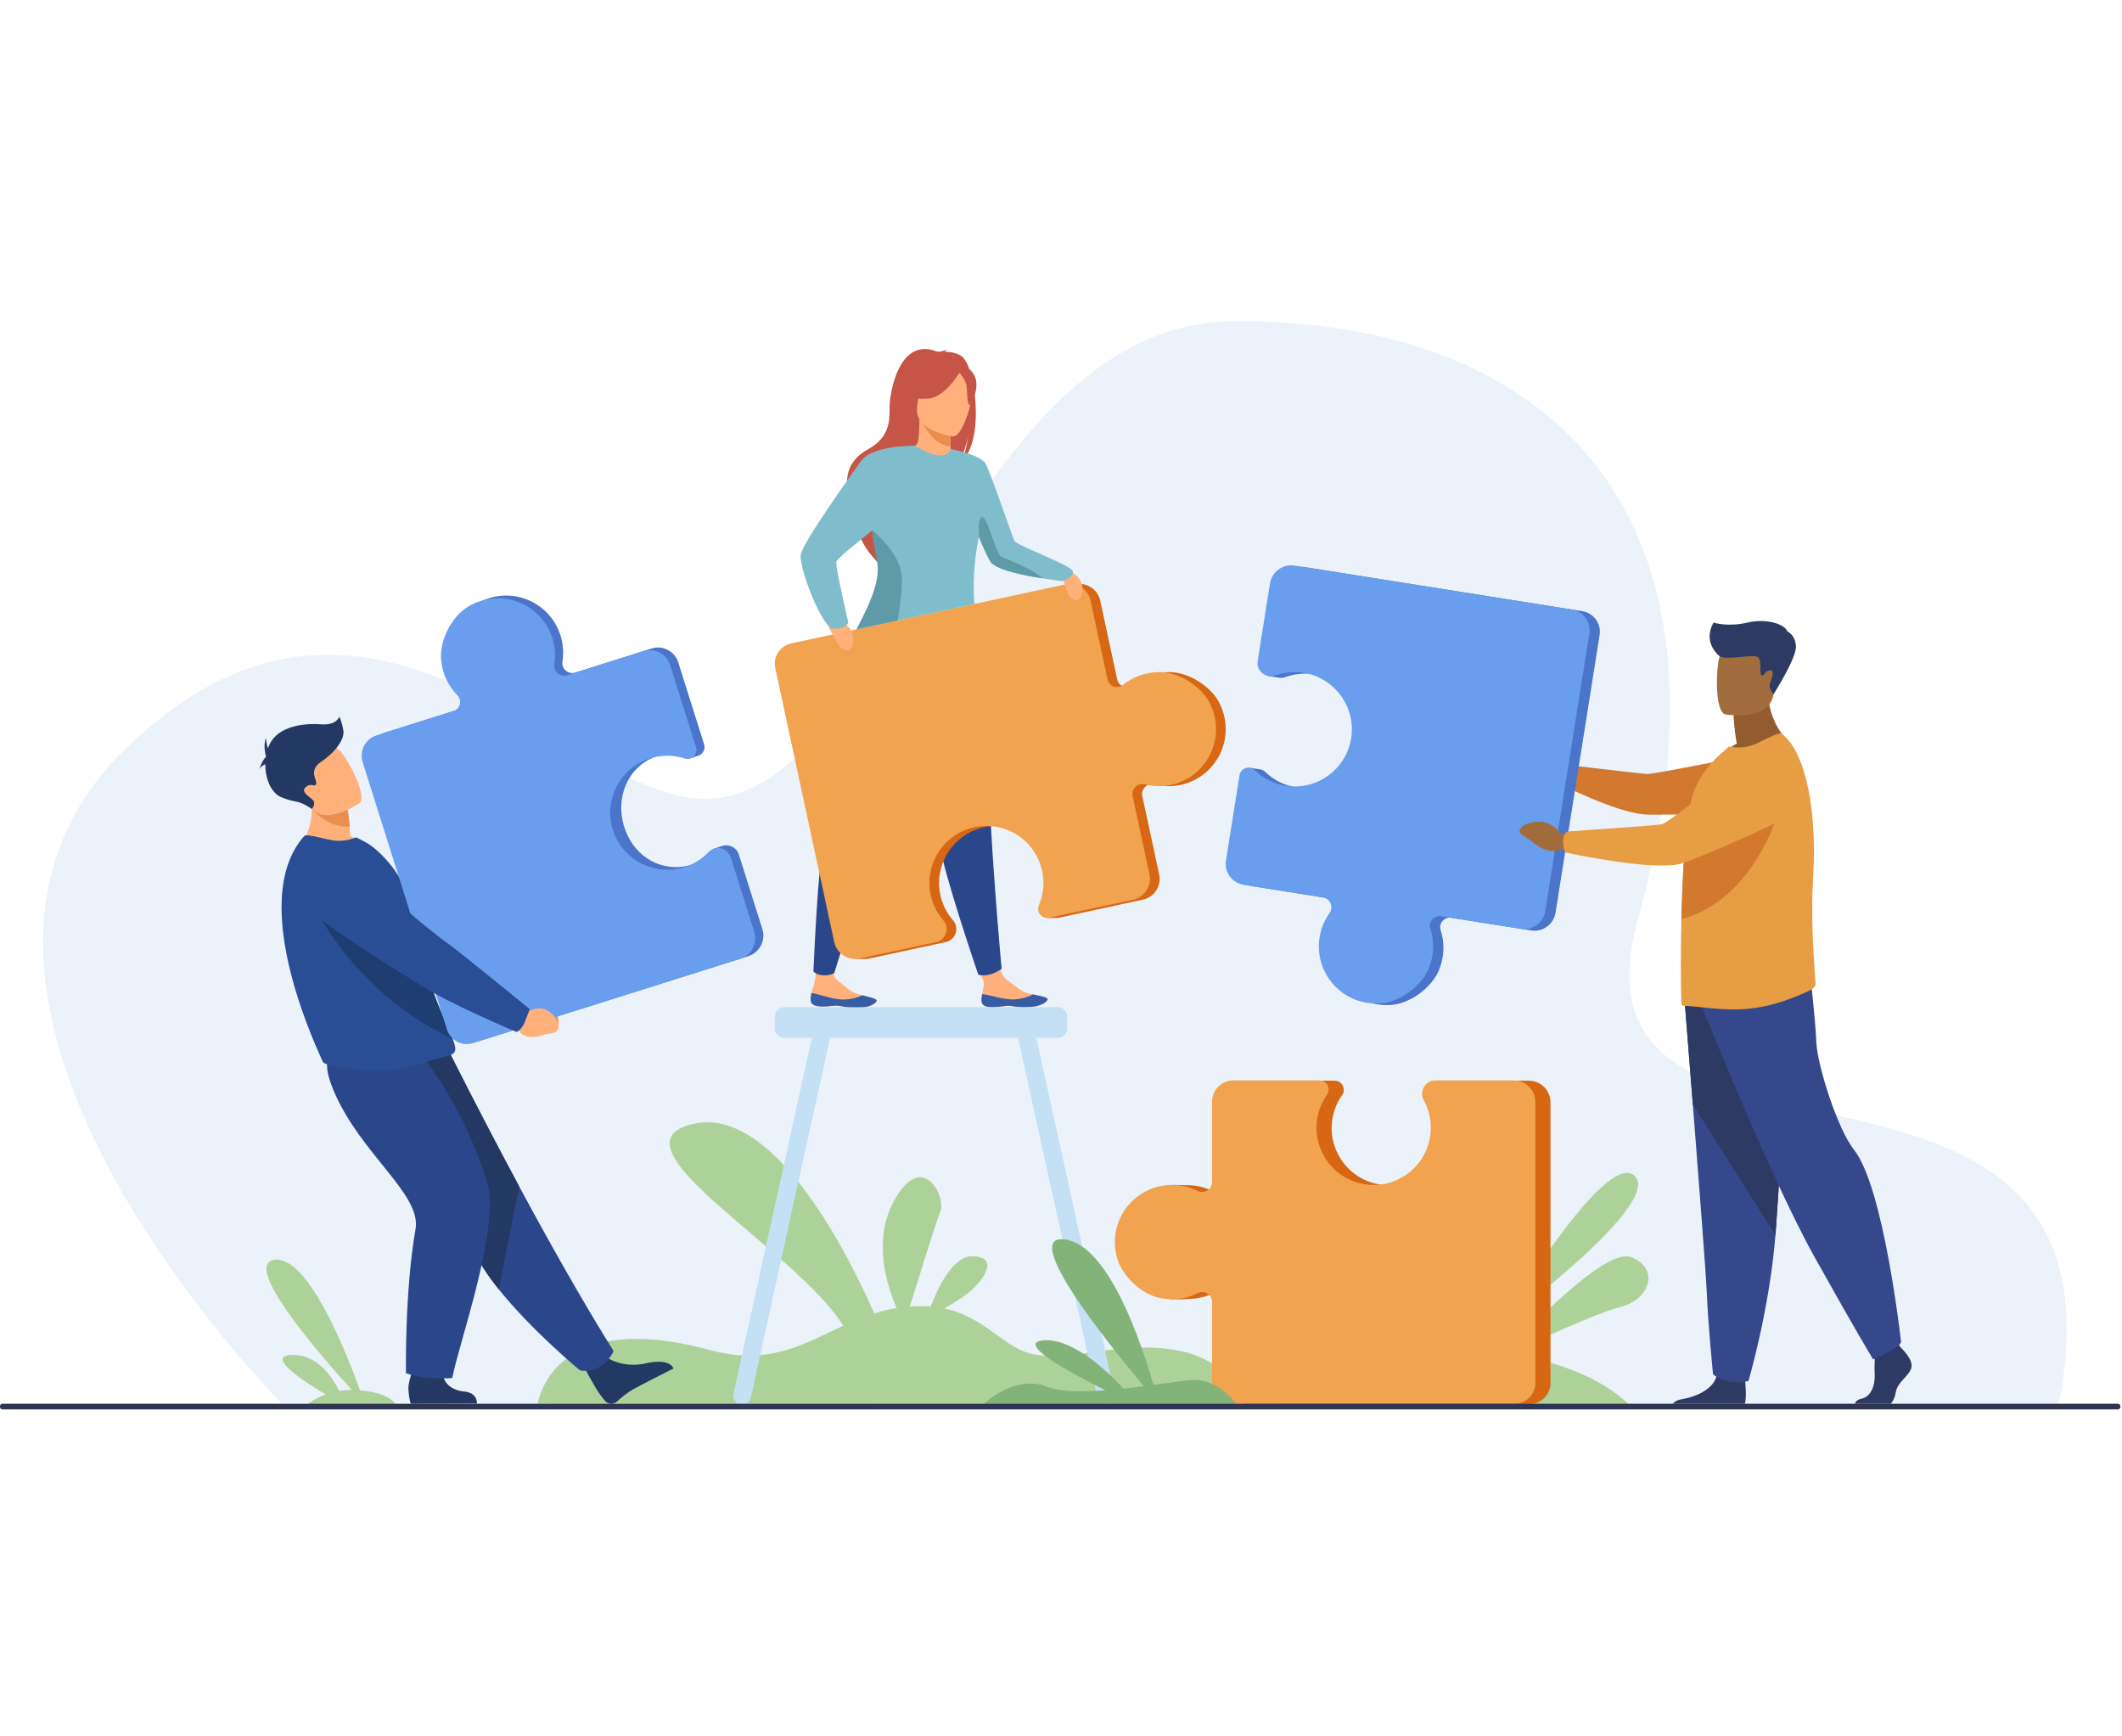 <svg width="390" height="319" viewBox="0 0 390 319" fill="none" xmlns="http://www.w3.org/2000/svg">
<path d="M51.745 257.866C51.745 257.866 -23.537 182.519 23.214 137.468C69.964 92.418 106.915 150.902 132.469 146.593C164.814 141.139 178.802 59.078 227.156 59C282.174 58.912 322.555 91.435 301.045 168.891C285.18 226.02 394.231 179.237 378.214 258.976L51.745 257.866Z" fill="#EBF2F9"/>
<path d="M215.939 248.074C205.705 246.427 197.979 250.012 190.549 248.982C184.625 248.16 181.537 242.166 173.575 240.468C175.469 239.351 177.676 237.954 178.73 236.939C180.779 234.965 183.722 231.018 178.73 230.863C175.138 230.751 172.341 236.734 171.054 240.099C169.875 240.001 168.599 239.993 167.209 240.095C168.853 234.799 172.057 224.547 172.841 222.578C173.908 219.898 169.427 210.963 164.147 220.99C160.443 228.024 162.958 236.151 164.79 240.378C163.343 240.612 161.979 240.948 160.674 241.356C156.31 231.401 142.428 203.016 127.38 206.543C110.974 210.388 146.122 229.47 154.986 243.618C147.745 246.975 141.382 251.052 130.383 248.074C101.153 240.161 98.835 257.966 98.835 257.966L229.459 258.011C229.459 258.011 226.172 249.721 215.939 248.074Z" fill="#ACD29A"/>
<path d="M180.405 184.006C180.539 185.263 182.318 185.217 184.328 184.916C186.338 184.615 185.819 185.143 188.646 185.089C191.472 185.034 192.415 184.068 192.538 183.66C192.649 183.297 191.278 183.041 189.81 182.735C189.626 182.697 189.44 182.657 189.255 182.617C187.6 182.254 186.472 181.062 185.032 180.036C183.667 179.064 182.748 174.609 182.748 174.609L178.73 174.586C178.73 174.586 179.993 178.614 180.65 180.015C181.037 180.839 180.625 181.896 180.495 182.69C180.426 183.121 180.357 183.562 180.405 184.006Z" fill="#FFB07B"/>
<path d="M184.328 184.916C186.338 184.615 185.819 185.143 188.646 185.089C191.472 185.034 192.415 184.068 192.538 183.66C192.649 183.297 191.278 183.041 189.81 182.735L189.794 182.762C189.794 182.762 188.007 183.799 185.673 183.643C183.77 183.516 181.808 182.788 180.495 182.69C180.426 183.121 180.357 183.563 180.405 184.006C180.539 185.263 182.318 185.217 184.328 184.916Z" fill="#365DA4"/>
<path d="M148.989 183.806C149.076 185.068 150.855 185.089 152.875 184.864C154.895 184.638 154.356 185.147 157.183 185.199C160.01 185.251 160.989 184.321 161.127 183.918C161.251 183.56 159.891 183.252 158.436 182.891C158.253 182.846 158.069 182.799 157.885 182.752C156.245 182.327 155.163 181.093 153.762 180.013C152.435 178.99 153.527 174.748 153.527 174.748L150.478 173.308C150.478 173.308 150.058 177.68 149.832 179.892C149.74 180.797 149.289 181.707 149.129 182.495C149.043 182.923 148.958 183.362 148.989 183.806Z" fill="#FFB07B"/>
<path d="M152.875 184.864C154.895 184.638 154.356 185.147 157.183 185.199C160.01 185.251 160.989 184.321 161.127 183.918C161.251 183.56 159.891 183.252 158.436 182.891L158.418 182.917C158.418 182.917 156.594 183.886 154.267 183.642C152.37 183.443 150.437 182.643 149.129 182.495C149.043 182.923 148.958 183.362 148.989 183.806C149.076 185.068 150.855 185.089 152.875 184.864Z" fill="#365DA4"/>
<path d="M155.838 120.849C155.838 120.849 154.994 124.938 154.147 145.678C154.147 145.678 152.579 149.518 151.441 154.213C150.303 158.908 149.5 178.501 149.5 178.501C149.5 178.501 149.953 179.155 151.331 179.237C152.456 179.305 153.332 178.812 153.332 178.812C153.332 178.812 161.243 153.15 165.093 143.188C168.944 133.226 171.201 119.001 171.201 119.001L155.838 120.849Z" fill="#2B478B"/>
<path d="M165.353 122.6C165.353 122.6 165.977 126.728 172.363 146.478C172.363 146.478 172.221 150.624 172.78 155.423C173.338 160.222 179.802 179.116 179.802 179.116C179.802 179.116 180.661 179.414 181.949 179.075C183.146 178.759 184.085 178.038 184.085 178.038C184.085 178.038 181.607 151.032 181.77 140.353C181.933 129.674 179.125 115.547 179.125 115.547L165.353 122.6Z" fill="#2B478B"/>
<path d="M176.664 65.401C175.663 64.764 174.431 64.638 173.565 64.646C173.799 64.428 174.241 64.366 174.241 64.366C173.709 64.26 172.487 64.731 172.487 64.731C165.181 61.488 163.462 72.398 163.491 74.954C163.519 77.51 163.392 80.444 159.558 82.544C152.017 86.675 157.798 94.834 157.798 94.834C156.44 98.729 161.466 103.502 161.466 103.502C161.381 101.433 170.877 88.254 175.996 85.247C177.292 83.531 177.878 80.414 177.922 80.168C177.59 82.646 177.094 84.021 176.674 84.788C181.065 81.135 179.317 67.09 176.664 65.401Z" fill="#C65447"/>
<path d="M175.073 83.836C175.098 83.847 172.677 85.104 170.856 84.606C169.142 84.139 168.023 81.918 168.046 81.913C168.772 81.769 168.982 80.772 168.966 76.488L169.294 76.552L174.611 77.606L174.809 77.644C174.809 77.644 174.683 79.379 174.679 81.015C174.678 81.361 174.683 81.701 174.696 82.02C174.732 82.97 174.837 83.725 175.073 83.836Z" fill="#FFB07B"/>
<path d="M174.679 81.015C174.678 81.361 174.683 81.702 174.696 82.021C171.603 81.896 169.82 78.36 169.147 76.808L174.611 77.606L174.809 77.644C174.809 77.644 174.683 79.38 174.679 81.015Z" fill="#EA8E50"/>
<path d="M168.724 75.952C168.724 75.952 167.107 73.397 166.719 71.212C166.442 69.652 167.236 63.87 173.047 64.702C173.047 64.702 174.734 64.869 176.321 65.94C177.582 66.792 179.403 68.632 177.367 73.677L176.838 75.382L168.724 75.952Z" fill="#C65447"/>
<path d="M175.134 80.213C175.134 80.213 167.895 79.256 168.56 74.757C169.225 70.258 168.739 67.105 173.389 67.525C178.04 67.946 178.682 69.795 178.825 71.351C178.968 72.907 177.034 80.346 175.134 80.213Z" fill="#FFB07B"/>
<path d="M176.695 67.905C176.695 67.905 173.931 72.888 170.78 73.216C167.63 73.544 166.434 72.535 166.434 72.535C166.434 72.535 169.037 71.033 170.001 67.877C170.001 67.877 175.577 65.171 176.695 67.905Z" fill="#C65447"/>
<path d="M176.141 68.261C176.141 68.261 177.442 69.659 177.631 70.858C177.82 72.057 177.631 74.439 178.33 74.462C178.33 74.462 180.355 71.097 178.983 68.818C177.528 66.402 176.141 68.261 176.141 68.261Z" fill="#C65447"/>
<path d="M224.216 129.388C222.698 126.171 218.475 123.509 214.918 123.508C212.291 123.507 209.974 124.403 208.181 125.864C207.155 126.699 205.609 126.148 205.331 124.855L202.217 110.389C201.763 108.28 199.685 106.937 197.576 107.391L147.193 118.235C145.132 118.679 143.82 120.709 144.264 122.77L155.096 173.098C155.405 174.538 156.461 175.624 157.77 176.041L157.109 176.228H159.064L159.08 176.226C159.319 176.219 159.561 176.191 159.804 176.139L160.901 175.903L173.832 173.12C175.646 172.729 176.383 170.534 175.164 169.134C173.986 167.782 173.138 166.108 172.777 164.211C171.76 158.866 175.064 153.571 180.316 152.148C186.158 150.565 192.057 154.212 193.314 160.053C193.787 162.25 193.534 164.435 192.715 166.356C192.397 167.103 192.66 167.878 193.206 168.32L192.452 168.688L194.199 168.687C194.33 168.69 194.465 168.679 194.603 168.649L210.043 165.326C212.153 164.872 213.496 162.793 213.042 160.683L209.947 146.305C209.661 144.975 210.874 143.809 212.193 144.147C213.717 144.539 215.352 144.592 216.996 144.238C223.456 142.848 227.233 135.777 224.216 129.388Z" fill="#D86713"/>
<path d="M213.139 123.508C210.512 123.507 208.195 124.403 206.402 125.864C205.376 126.699 203.83 126.148 203.552 124.855L200.438 110.389C199.984 108.28 197.906 106.937 195.797 107.391L145.414 118.235C143.353 118.679 142.041 120.709 142.485 122.77L153.316 173.098C153.777 175.238 155.885 176.599 158.025 176.139L172.053 173.12C173.867 172.729 174.604 170.534 173.385 169.134C172.207 167.782 171.359 166.108 170.998 164.211C169.981 158.866 173.285 153.571 178.537 152.148C184.379 150.565 190.278 154.212 191.535 160.053C192.009 162.25 191.755 164.435 190.936 166.356C190.404 167.605 191.497 168.935 192.824 168.649L208.264 165.326C210.374 164.872 211.716 162.793 211.262 160.683L208.168 146.305C207.882 144.975 209.095 143.809 210.413 144.147C211.937 144.539 213.573 144.592 215.217 144.238C221.677 142.848 225.453 135.777 222.437 129.388C220.918 126.171 216.697 123.509 213.139 123.508Z" fill="#F1A34F"/>
<path d="M194.705 104.375C194.705 104.375 197.847 104.89 198.671 106.933C199.494 108.977 198.344 110.361 197.902 110.356C197.459 110.351 196.612 110.024 196.214 108.964C195.817 107.905 194.705 104.375 194.705 104.375Z" fill="#FFB07B"/>
<path d="M151.441 113.494C151.441 113.494 154.969 113.489 156.238 115.574C157.507 117.66 156.5 119.38 156.015 119.455C155.53 119.529 154.545 119.325 153.919 118.238C153.294 117.151 151.441 113.494 151.441 113.494Z" fill="#FFB07B"/>
<path d="M194.792 106.746C194.479 106.68 193.112 106.519 191.372 106.245C188.17 105.742 183.704 104.858 182.206 103.476C181.801 103.101 180.855 101.036 179.873 98.669C178.879 103.909 178.824 107.928 179.088 110.987L157.439 115.647C159.296 111.894 162.168 107.241 161.63 103.476C161.43 102.08 160.665 100.164 160.379 98.012C160.355 97.827 160.335 97.642 160.318 97.454C157.282 99.953 153.775 102.711 153.691 103.262C153.551 104.187 155.915 114.421 155.915 114.421C155.328 115.772 152.779 115.488 152.779 115.488C150.389 113.782 146.876 104.114 147.158 101.973C147.438 99.831 156.15 87.626 158.258 84.709C160.341 81.827 167.944 81.899 168.127 81.9H168.128C168.13 81.9 168.13 81.9 168.131 81.9C174.177 85.53 174.723 82.513 174.723 82.513C174.723 82.513 180.178 83.551 181.116 85.161C182.054 86.773 186.165 98.994 186.456 99.425C187.064 100.325 197.003 103.925 197.181 104.968C197.362 106.011 195.683 106.935 194.792 106.746Z" fill="#80BDCC"/>
<path d="M164.988 114.03L157.439 115.647C159.318 111.905 161.789 107.244 161.249 103.502C161.047 102.105 160.594 100.452 160.376 98.29C160.354 98.082 160.318 97.454 160.318 97.454C160.318 97.454 165.664 101.661 165.758 106.214C165.807 108.576 165.394 111.665 164.988 114.03Z" fill="#5F9AA8"/>
<path d="M191.573 106.273C188.331 105.77 183.811 104.885 182.294 103.502C181.883 103.127 180.926 101.06 179.932 98.69C179.932 98.69 179.583 94.881 180.579 95.023C181.575 95.165 183.04 101.922 184.085 102.349C185.021 102.732 190.195 104.717 191.573 106.273Z" fill="#5F9AA8"/>
<path d="M351.277 251.397C350.82 252.937 348.711 253.964 348.425 255.846C348.286 256.764 347.944 257.478 347.509 257.968H340.941C341.006 257.606 341.295 257.217 342.149 257.03C343.973 256.632 344.661 254.42 344.548 252.367C344.5 251.506 344.522 250.525 344.565 249.676C344.622 248.5 344.719 247.577 344.719 247.577L348.596 246.665L349.004 247.188L349.395 247.691C349.395 247.691 351.732 249.858 351.277 251.397Z" fill="#2C3A64"/>
<path d="M320.69 257.968H307.402C307.703 257.616 308.213 257.275 309.077 257.134C311.122 256.803 314.663 255.615 315.453 253.001C315.479 252.918 315.502 252.832 315.521 252.744C316.148 249.95 320.711 253.599 320.711 253.599C320.711 253.599 320.725 253.711 320.745 253.902C320.825 254.688 321.003 256.822 320.69 257.968Z" fill="#2C3A64"/>
<path d="M309.62 183.936C309.62 183.936 310.313 192.581 311.127 202.972C312.234 217.088 313.565 234.426 313.697 237.711C313.924 243.415 314.838 252.538 314.838 252.538C314.838 252.538 317.004 254.706 321.339 253.792C321.339 253.792 325.201 240.768 326.305 226.988C326.322 226.762 326.339 226.535 326.357 226.307C327.383 212.279 328.979 182.739 328.979 182.739L309.62 183.936Z" fill="#35488B"/>
<path d="M309.62 183.936C309.62 183.936 310.313 192.581 311.127 202.972L326.305 226.988C326.322 226.762 326.339 226.534 326.357 226.307C327.383 212.279 328.979 182.739 328.979 182.739L309.62 183.936Z" fill="#2C3A64"/>
<path d="M312.784 184.963C312.784 184.963 325.273 216.27 333.484 230.983C341.696 245.695 344.262 249.801 344.262 249.801C344.262 249.801 348.967 247.919 349.395 246.636C349.395 246.636 346.254 218.233 340.755 211.309C337.648 207.396 333.998 195.655 333.826 191.549C333.655 187.443 332.715 179.317 332.715 179.317L312.784 184.963Z" fill="#35488B"/>
<path d="M319.189 136.637C318.634 133.358 318.617 131.415 318.617 131.415L324.953 126.308C324.718 133.33 329.217 136.707 329.217 136.707C329.217 136.707 320.773 140.863 315.893 139.324C315.893 139.324 317.094 137.788 319.189 136.637Z" fill="#935C2F"/>
<path d="M317.124 131.299C317.124 131.299 325.185 132.638 325.942 127.606C326.699 122.573 328.249 119.356 323.134 118.288C318.019 117.22 316.728 118.99 316.067 120.609C315.406 122.227 315.047 130.821 317.124 131.299Z" fill="#A16D3C"/>
<path d="M288.812 141.674L287.097 140.612C287.097 140.612 284.957 137.453 281.302 139.415C281.302 139.415 279.854 140.338 280.825 141.111C281.797 141.884 281.536 141.447 282.882 142.567C284.228 143.686 285.969 144.086 287.093 143.469L288.533 143.333L288.812 141.674Z" fill="#A16D3C"/>
<path d="M286.775 142.005C287.217 140.622 287.427 140.5 287.427 140.5C287.427 140.5 301.306 142.14 302.614 142.237C303.923 142.334 322.094 138.59 322.094 138.59L330.673 149.009C330.673 149.009 305.377 149.962 302.066 149.652C296.595 149.139 286.675 144.046 286.675 144.046C286.675 144.046 286.428 143.091 286.775 142.005Z" fill="#D3782F"/>
<path d="M333.667 180.917C333.691 181.455 332.583 182.045 332.102 182.261C328.479 183.885 325.105 185.013 321.293 185.38C316.771 185.844 311.427 184.827 309.595 184.851C309.398 184.851 309.228 184.779 309.081 184.656C308.959 184.558 308.861 179.035 308.959 172.071C308.959 171.802 308.959 171.507 308.983 171.239V171.142C308.99 170.416 309.001 169.679 309.017 168.935C309.063 166.9 309.139 164.81 309.228 162.734C309.36 159.672 309.542 156.664 309.794 153.998C310.057 151.214 310.391 148.804 310.816 147.094C311.794 143.159 314.043 140.568 316.095 138.662L317.781 137.172C319.466 137.514 321.252 137.415 323.035 136.536C324.966 135.583 327.068 134.556 327.409 134.801C330.015 136.748 331.769 141.169 332.668 146.788C333.152 149.812 333.388 153.182 333.375 156.701C333.369 158.051 333.328 159.421 333.25 160.803C332.815 168.224 333.261 174.658 333.517 178.397C333.591 179.473 333.65 180.328 333.667 180.917Z" fill="#E69D43"/>
<path d="M290.814 112.315L239.835 104.219C237.667 103.875 235.631 105.353 235.287 107.52L233.03 121.729C232.926 122.387 233.093 124.237 233.093 124.237L234.93 124.51C235.034 124.533 235.141 124.549 235.249 124.558C235.581 124.585 235.928 124.543 236.274 124.418C237.965 123.806 239.837 123.62 241.742 123.969C247.108 124.953 250.862 129.96 250.291 135.386C249.655 141.421 244.109 145.617 238.193 144.678C235.967 144.324 234.016 143.296 232.516 141.834C232.225 141.551 231.875 141.401 231.522 141.365L229.599 141.076L227.205 158.409C226.866 160.546 228.323 162.554 230.461 162.894L245.024 165.207C246.372 165.421 247.023 166.977 246.229 168.087C245.311 169.37 244.669 170.881 244.405 172.545C243.365 179.089 248.609 185.181 255.676 184.674C259.233 184.419 263.251 181.435 264.54 178.109C265.492 175.653 265.493 173.162 264.777 170.957C264.367 169.696 265.442 168.449 266.751 168.657L281.405 170.984C283.542 171.324 285.549 169.867 285.888 167.73L293.993 116.695C294.325 114.608 292.901 112.647 290.814 112.315Z" fill="#4A75CB"/>
<path d="M327.596 146.637C327.596 146.637 323.688 164.873 309.017 168.936C309.063 166.9 309.14 164.811 309.228 162.734C309.36 159.673 309.542 156.664 309.794 153.999C310.055 153.863 310.302 153.758 310.527 153.684C315.505 152.043 327.596 146.637 327.596 146.637Z" fill="#D3782F"/>
<path d="M262.655 177.825C263.607 175.369 263.608 172.878 262.892 170.672C262.482 169.411 263.557 168.165 264.867 168.373L279.52 170.7C281.657 171.04 283.664 169.582 284.003 167.446L292.108 116.411C292.44 114.324 291.016 112.362 288.929 112.031L237.95 103.935C235.782 103.591 233.746 105.069 233.402 107.236L231.145 121.445C230.853 123.283 232.639 124.767 234.39 124.134C236.08 123.522 237.953 123.336 239.857 123.685C245.223 124.669 248.977 129.676 248.406 135.102C247.77 141.137 242.224 145.333 236.308 144.393C234.082 144.04 232.132 143.011 230.631 141.55C229.656 140.6 228.017 141.141 227.804 142.485L225.32 158.125C224.98 160.262 226.438 162.27 228.576 162.61L243.139 164.923C244.487 165.137 245.138 166.693 244.344 167.803C243.426 169.086 242.784 170.597 242.519 172.261C241.48 178.805 246.724 184.897 253.791 184.39C257.349 184.135 261.366 181.151 262.655 177.825Z" fill="#699DEE"/>
<path d="M288.871 153.431L286.775 153.085C286.775 153.085 284.386 149.627 280.221 151.567C280.221 151.567 278.569 152.49 279.662 153.355C280.754 154.22 280.463 153.743 281.976 154.993C283.489 156.244 285.458 156.743 286.738 156.132L288.372 156.047L288.871 153.431Z" fill="#A16D3C"/>
<path d="M287.269 154.496C287.337 152.954 288.159 152.79 288.159 152.79C288.159 152.79 304.036 151.739 305.406 151.474C306.775 151.208 319.421 140.731 319.421 140.731C319.421 140.731 324.312 136.335 327.738 137.818C330.715 139.107 331.647 141.65 331.797 143.988C331.976 146.775 330.404 149.38 327.874 150.562C322.195 153.214 310.837 158.422 308.25 158.871C302.493 159.87 287.696 156.666 287.696 156.666C287.696 156.666 287.216 155.708 287.269 154.496Z" fill="#E69D43"/>
<path d="M316.067 120.609C316.067 120.609 312.795 118.182 314.929 114.413C314.929 114.413 317.503 115.266 321.159 114.413C324.815 113.559 328.086 114.768 328.513 116.048C328.513 116.048 329.936 116.618 330.078 118.751C330.22 120.885 325.942 127.606 325.942 127.606C325.942 127.606 325.028 126.468 325.277 125.686C325.526 124.903 326.308 123.161 325.348 123.161C324.388 123.161 324.068 124.583 323.677 124.014C323.286 123.445 323.997 121.063 322.859 120.672C321.721 120.28 317.347 121.328 316.067 120.609Z" fill="#2C3A64"/>
<path d="M204.866 256.151L190.455 190.722H194.422C195.362 190.722 196.131 189.953 196.131 189.013V186.803C196.131 185.862 195.362 185.093 194.422 185.093H144.102C143.162 185.093 142.393 185.862 142.393 186.803V189.013C142.393 189.953 143.162 190.722 144.102 190.722H149.209L134.798 256.151C134.604 257.031 135.163 257.91 136.04 258.104C136.917 258.298 137.794 257.738 137.987 256.858L152.554 190.722H187.11L201.676 256.858C201.87 257.738 202.746 258.299 203.623 258.104C204.5 257.91 205.059 257.031 204.866 256.151Z" fill="#C3E0F4"/>
<path d="M300.428 216.083C295.094 210.963 275.892 243.271 275.892 243.271C275.892 243.271 305.762 221.204 300.428 216.083Z" fill="#ACD29A"/>
<path d="M299.788 231.018C295.065 229.129 279.975 245.039 276.577 248.712C273.976 248.367 271.124 248.142 267.997 248.087C244.101 247.66 233.263 258.483 233.263 258.483L299.921 258.71C299.921 258.71 294.017 251.212 277.265 248.806C281.358 246.874 293.464 241.243 297.867 240.161C303.201 238.85 305.121 233.152 299.788 231.018Z" fill="#ACD29A"/>
<path d="M280.986 198.592H266.599C264.738 198.592 263.552 200.588 264.452 202.217C265.322 203.791 262.263 217.425 255.818 217.78C249.759 218.115 244.745 213.28 244.745 207.29C244.745 205.036 245.454 202.948 246.662 201.238C247.448 200.126 246.657 198.592 245.296 198.592H229.46C227.296 198.592 225.541 200.346 225.541 202.511C225.541 202.511 224.106 219.508 222.885 218.898C221.627 218.27 220.226 217.887 218.744 217.81L218.744 217.81H218.73C218.553 217.801 218.375 217.796 218.196 217.796C218.016 217.796 215.41 217.751 215.41 217.751L215.015 238.755L217.278 238.779C219.43 238.715 221.299 238.513 222.961 237.666C224.141 237.064 225.541 237.93 225.541 239.256V254.093C225.541 256.257 227.295 258.011 229.459 258.011H281.133C283.246 258.011 284.96 256.297 284.96 254.183V202.566C284.96 200.371 283.18 198.592 280.986 198.592Z" fill="#D86713"/>
<path d="M213.073 238.51C215.648 239.065 218.108 238.675 220.174 237.622C221.355 237.02 222.755 237.886 222.755 239.212V254.049C222.755 256.212 224.509 257.966 226.672 257.966H278.346C280.46 257.966 282.174 256.253 282.174 254.139V202.521C282.174 200.327 280.394 198.547 278.2 198.547H263.813C261.952 198.547 260.766 200.544 261.666 202.173C262.535 203.747 263.013 205.567 262.967 207.502C262.837 212.956 258.48 217.45 253.032 217.736C246.972 218.055 241.958 213.236 241.958 207.246C241.958 204.992 242.668 202.904 243.876 201.193C244.661 200.081 243.87 198.548 242.509 198.548H226.674C224.509 198.548 222.755 200.302 222.755 202.467V217.212C222.755 218.577 221.319 219.464 220.098 218.854C218.687 218.149 217.095 217.752 215.409 217.752C208.783 217.752 203.59 223.886 205.199 230.785C206.009 234.259 209.586 237.759 213.073 238.51Z" fill="#F1A34F"/>
<path d="M63.456 258.256L72.743 258.324C72.743 258.324 72.42 256.077 66.168 255.497C63.744 248.764 56.624 230.653 50.441 231.51C44.336 232.356 58.794 248.971 64.676 255.431C63.844 255.432 63.068 255.5 62.352 255.615C60.935 252.794 58.126 248.806 53.617 248.988C48.819 249.181 55.356 253.563 59.857 256.254C57.577 257.072 56.346 258.203 56.346 258.203L63.35 258.255C63.433 258.3 63.477 258.324 63.477 258.324C63.477 258.324 63.47 258.3 63.456 258.256Z" fill="#ACD29A"/>
<path d="M96.638 183.208L98.012 184.324C98.012 184.324 101.771 182.976 102.619 187.443C102.619 187.443 102.845 189.346 101.639 189.35C100.433 189.354 100.931 189.142 99.223 189.192C97.516 189.242 96.1 188.342 95.85 186.956L95.033 185.782L96.638 183.208Z" fill="#EA8E50"/>
<path d="M96.482 185.603C97.578 184.458 97.49 183.612 97.49 183.612C97.49 183.612 84.795 173.219 83.508 172.372C82.63 171.795 73.281 163.506 68.911 158.453C66.743 155.947 64.058 156.92 60.986 157.801L58.456 158.527C55.401 159.403 54.606 163.676 57.113 165.752C64.172 171.599 75.916 178.176 78.113 179.558C83.568 182.99 94.245 187.067 94.245 187.067C94.245 187.067 95.541 186.586 96.482 185.603Z" fill="#1E3D70"/>
<path d="M111.339 249.352C111.339 249.352 114.42 251.661 119.141 250.441C119.141 250.441 122.947 249.574 123.782 251.472C123.782 251.472 117.945 254.438 116.467 255.248C115.354 255.86 114.192 256.824 113.371 257.57C112.721 258.161 111.709 258.081 111.155 257.399C110.898 257.083 110.604 256.707 110.282 256.271C109.382 255.052 107.284 251.112 107.284 251.112L111.339 249.352Z" fill="#233862"/>
<path d="M112.778 248.286C112.778 248.286 110.902 252.612 106.571 251.817C106.571 251.817 97.735 244.519 91.674 236.939C89.705 234.476 88.029 231.985 87.044 229.704C83.025 220.398 72.176 206.518 65.279 199.484L82.536 193.241C82.536 193.241 88.063 204.36 95.418 218.018C100.719 227.859 106.966 239.018 112.778 248.286Z" fill="#2B478B"/>
<path d="M95.418 218.018L91.674 236.939C89.705 234.477 88.029 231.985 87.044 229.704C83.025 220.398 72.177 206.518 65.279 199.484L82.536 193.241C82.536 193.241 88.064 204.36 95.418 218.018Z" fill="#233862"/>
<path d="M81.267 251.806C81.267 251.806 81.079 255.258 85.263 255.718C85.263 255.718 87.654 255.731 87.661 257.928L75.5 257.966C75.5 257.966 75.147 257.08 75.061 255.182C74.995 253.725 76.474 249.914 76.474 249.914L81.267 251.806Z" fill="#233862"/>
<path d="M76.876 193.241C76.876 193.241 84.564 201.688 89.444 216.908C92.099 225.188 84.577 246.007 83.111 253.24C83.111 253.24 78.065 253.668 74.615 252.335C74.615 252.335 74.353 237.394 76.37 225.88C77.5 219.435 66.248 212.097 61.331 200.453C57.987 192.531 62.056 192.665 67.056 192.475L76.876 193.241Z" fill="#2B478B"/>
<path d="M68.001 155.553C63.724 157.968 54.967 155.741 54.967 155.741C54.967 155.741 58.523 151.675 56.907 145.128L60.266 146.833L63.873 148.665C63.873 148.665 64.106 149.822 64.269 151.898C64.31 152.433 64.347 153.031 64.372 153.683C66.569 154.349 68.001 155.553 68.001 155.553Z" fill="#FFB07B"/>
<path d="M83.685 192.804C83.685 193.556 82.819 193.916 82.635 193.953C80.91 194.268 76.093 196.142 71.754 196.572C68.1 196.954 64.707 196.591 60.981 195.843C60.487 195.743 59.328 195.431 59.246 194.958C59.143 194.442 44.871 165.862 55.966 153.586C56.227 153.298 58.417 153.816 60.42 154.292C62.269 154.73 63.966 154.486 65.481 153.878L67.359 154.866C69.666 156.152 74.031 160.718 74.541 164.302C74.801 166.124 75.843 167.473 76.144 169.076C76.256 169.669 76.371 170.249 76.487 170.813C76.715 171.92 76.949 172.973 77.19 173.975C77.843 176.686 78.531 179.019 79.208 181.034C79.927 183.174 80.633 184.954 81.264 186.443C82.082 188.374 82.774 189.817 83.205 190.922C83.51 191.7 83.685 192.31 83.685 192.804Z" fill="#2A4E96"/>
<path d="M83.206 190.922C63.058 181.429 56.08 163.202 56.08 163.202C56.08 163.202 72.45 169.241 76.487 170.813C76.715 171.92 76.949 172.973 77.19 173.975C77.843 176.685 78.531 179.018 79.208 181.034C79.928 183.174 80.634 184.954 81.264 186.443C82.082 188.374 82.773 189.817 83.206 190.922Z" fill="#1E3D70"/>
<path d="M140.115 170.734L135.8 157.049C135.38 155.72 134.005 155.091 132.804 155.429L132.801 155.43C132.737 155.448 132.674 155.47 132.611 155.494L131.098 155.999C131.098 155.999 128.729 158.439 127.028 158.931C121.801 160.443 116.84 157.657 114.933 152.561C112.812 146.893 115.273 140.668 120.971 138.872C122.92 138.257 126.757 139.403 126.757 139.403L128.297 138.891C129.133 138.636 129.708 137.734 129.409 136.786L124.659 121.724C124.01 119.665 121.815 118.523 119.756 119.172L105.73 123.595C104.432 124.005 103.158 122.905 103.372 121.562C103.62 120.008 103.52 118.374 103.014 116.771C101.027 110.468 93.634 107.369 87.554 110.969C84.493 112.781 82.237 117.233 82.568 120.775C82.813 123.391 83.921 125.614 85.543 127.263C86.47 128.206 86.066 129.797 84.805 130.195L70.692 134.645C68.635 135.294 67.493 137.489 68.142 139.546L83.642 188.697C84.276 190.708 86.42 191.824 88.431 191.19L137.528 175.706C139.615 175.047 140.774 172.821 140.115 170.734Z" fill="#4A75CB"/>
<path d="M81.074 121.273C81.319 123.889 82.428 126.112 84.049 127.761C84.976 128.703 84.572 130.294 83.311 130.692L69.199 135.143C67.141 135.792 65.999 137.986 66.648 140.044L82.148 189.195C82.782 191.205 84.926 192.321 86.937 191.687L136.034 176.203C138.121 175.545 139.28 173.319 138.622 171.232L134.306 157.547C133.748 155.777 131.493 155.248 130.214 156.593C128.978 157.892 127.389 158.892 125.535 159.429C120.308 160.941 114.728 158.145 112.82 153.049C110.699 147.381 113.779 141.166 119.477 139.369C121.62 138.693 123.819 138.742 125.809 139.378C127.102 139.791 128.324 138.579 127.916 137.284L123.165 122.222C122.516 120.163 120.321 119.021 118.262 119.67L104.237 124.093C102.939 124.502 101.665 123.403 101.879 122.059C102.126 120.505 102.026 118.871 101.521 117.269C99.533 110.966 92.141 107.866 86.061 111.466C82.999 113.279 80.743 117.731 81.074 121.273Z" fill="#699DEE"/>
<path d="M94.993 185.421L96.734 186.059C96.734 186.059 100.221 183.594 102.391 187.603C102.391 187.603 103.177 189.355 101.934 189.735C100.691 190.116 101.143 189.757 99.396 190.339C97.649 190.921 95.928 190.502 95.268 189.254L94.085 188.386L94.993 185.421Z" fill="#FFB07B"/>
<path d="M96.426 187.883C97.07 186.203 97.364 185.443 97.364 185.443C97.364 185.443 84.208 174.72 82.868 173.8C81.954 173.173 72.861 166.376 68.427 161.078C66.228 158.451 62.761 157.249 59.407 157.953L56.645 158.532C53.311 159.231 52.227 163.452 54.814 165.669C62.099 171.915 74.387 179.159 76.678 180.666C82.365 184.406 94.945 189.647 94.945 189.647C94.945 189.647 95.921 189.202 96.426 187.883Z" fill="#2A4E96"/>
<path d="M64.269 151.898C60.062 152.135 57.327 148.662 57.327 148.662C57.327 148.662 59.229 147.608 60.266 146.833L63.873 148.665C63.873 148.665 64.106 149.821 64.269 151.898Z" fill="#EA8E50"/>
<path d="M66.061 147.58C66.061 147.58 59.688 152.154 56.9 148.141C54.114 144.128 51.414 142.016 55.365 138.926C59.316 135.836 61.179 136.812 62.435 137.926C63.691 139.039 67.647 146.287 66.061 147.58Z" fill="#FFB07B"/>
<path d="M63.108 134.302C62.88 132.759 62.365 131.674 62.365 131.674C62.365 131.674 61.965 133.331 58.938 133.102C55.91 132.874 51.111 133.4 49.512 136.85C49.41 137.069 49.319 137.296 49.239 137.527C48.949 136.762 48.88 135.616 48.88 135.616C48.304 137.101 48.88 138.959 48.88 138.959H48.88C48.871 139.013 48.864 139.067 48.856 139.122C48.188 139.686 47.627 141.443 47.627 141.443C47.828 140.953 48.32 140.633 48.759 140.436C48.745 143.121 49.834 145.746 51.745 146.527C54.539 147.67 54.517 146.798 57.327 148.662C57.327 148.662 58.081 147.727 57.567 147.098C57.053 146.47 55.111 145.556 56.196 144.642C57.281 143.728 57.681 144.756 58.081 144.128C58.481 143.499 56.481 141.671 59.052 139.958C61.623 138.244 63.337 135.844 63.108 134.302Z" fill="#233862"/>
<path d="M227.171 257.99C227.171 257.99 223.948 253.226 218.904 253.61C217.372 253.727 214.881 254.101 211.987 254.499C209.805 246.884 203.79 228.783 195.678 227.764C187.393 226.723 203.606 246.854 210.236 254.735C209.027 254.894 207.771 255.05 206.504 255.187C202.993 251.439 196.876 245.887 191.769 246.313C186.648 246.741 196.235 252.035 203.154 255.498C198.908 255.816 194.883 255.781 192.423 254.83C186.398 252.501 180.861 257.99 180.861 257.99H227.171Z" fill="#82B378"/>
<path d="M389.26 259H0.442C0.199 259 0 258.801 0 258.558V258.408C0 258.165 0.199 257.966 0.442 257.966H389.26C389.503 257.966 389.702 258.165 389.702 258.408V258.558C389.702 258.801 389.503 259 389.26 259Z" fill="#2E3552"/>
</svg>
